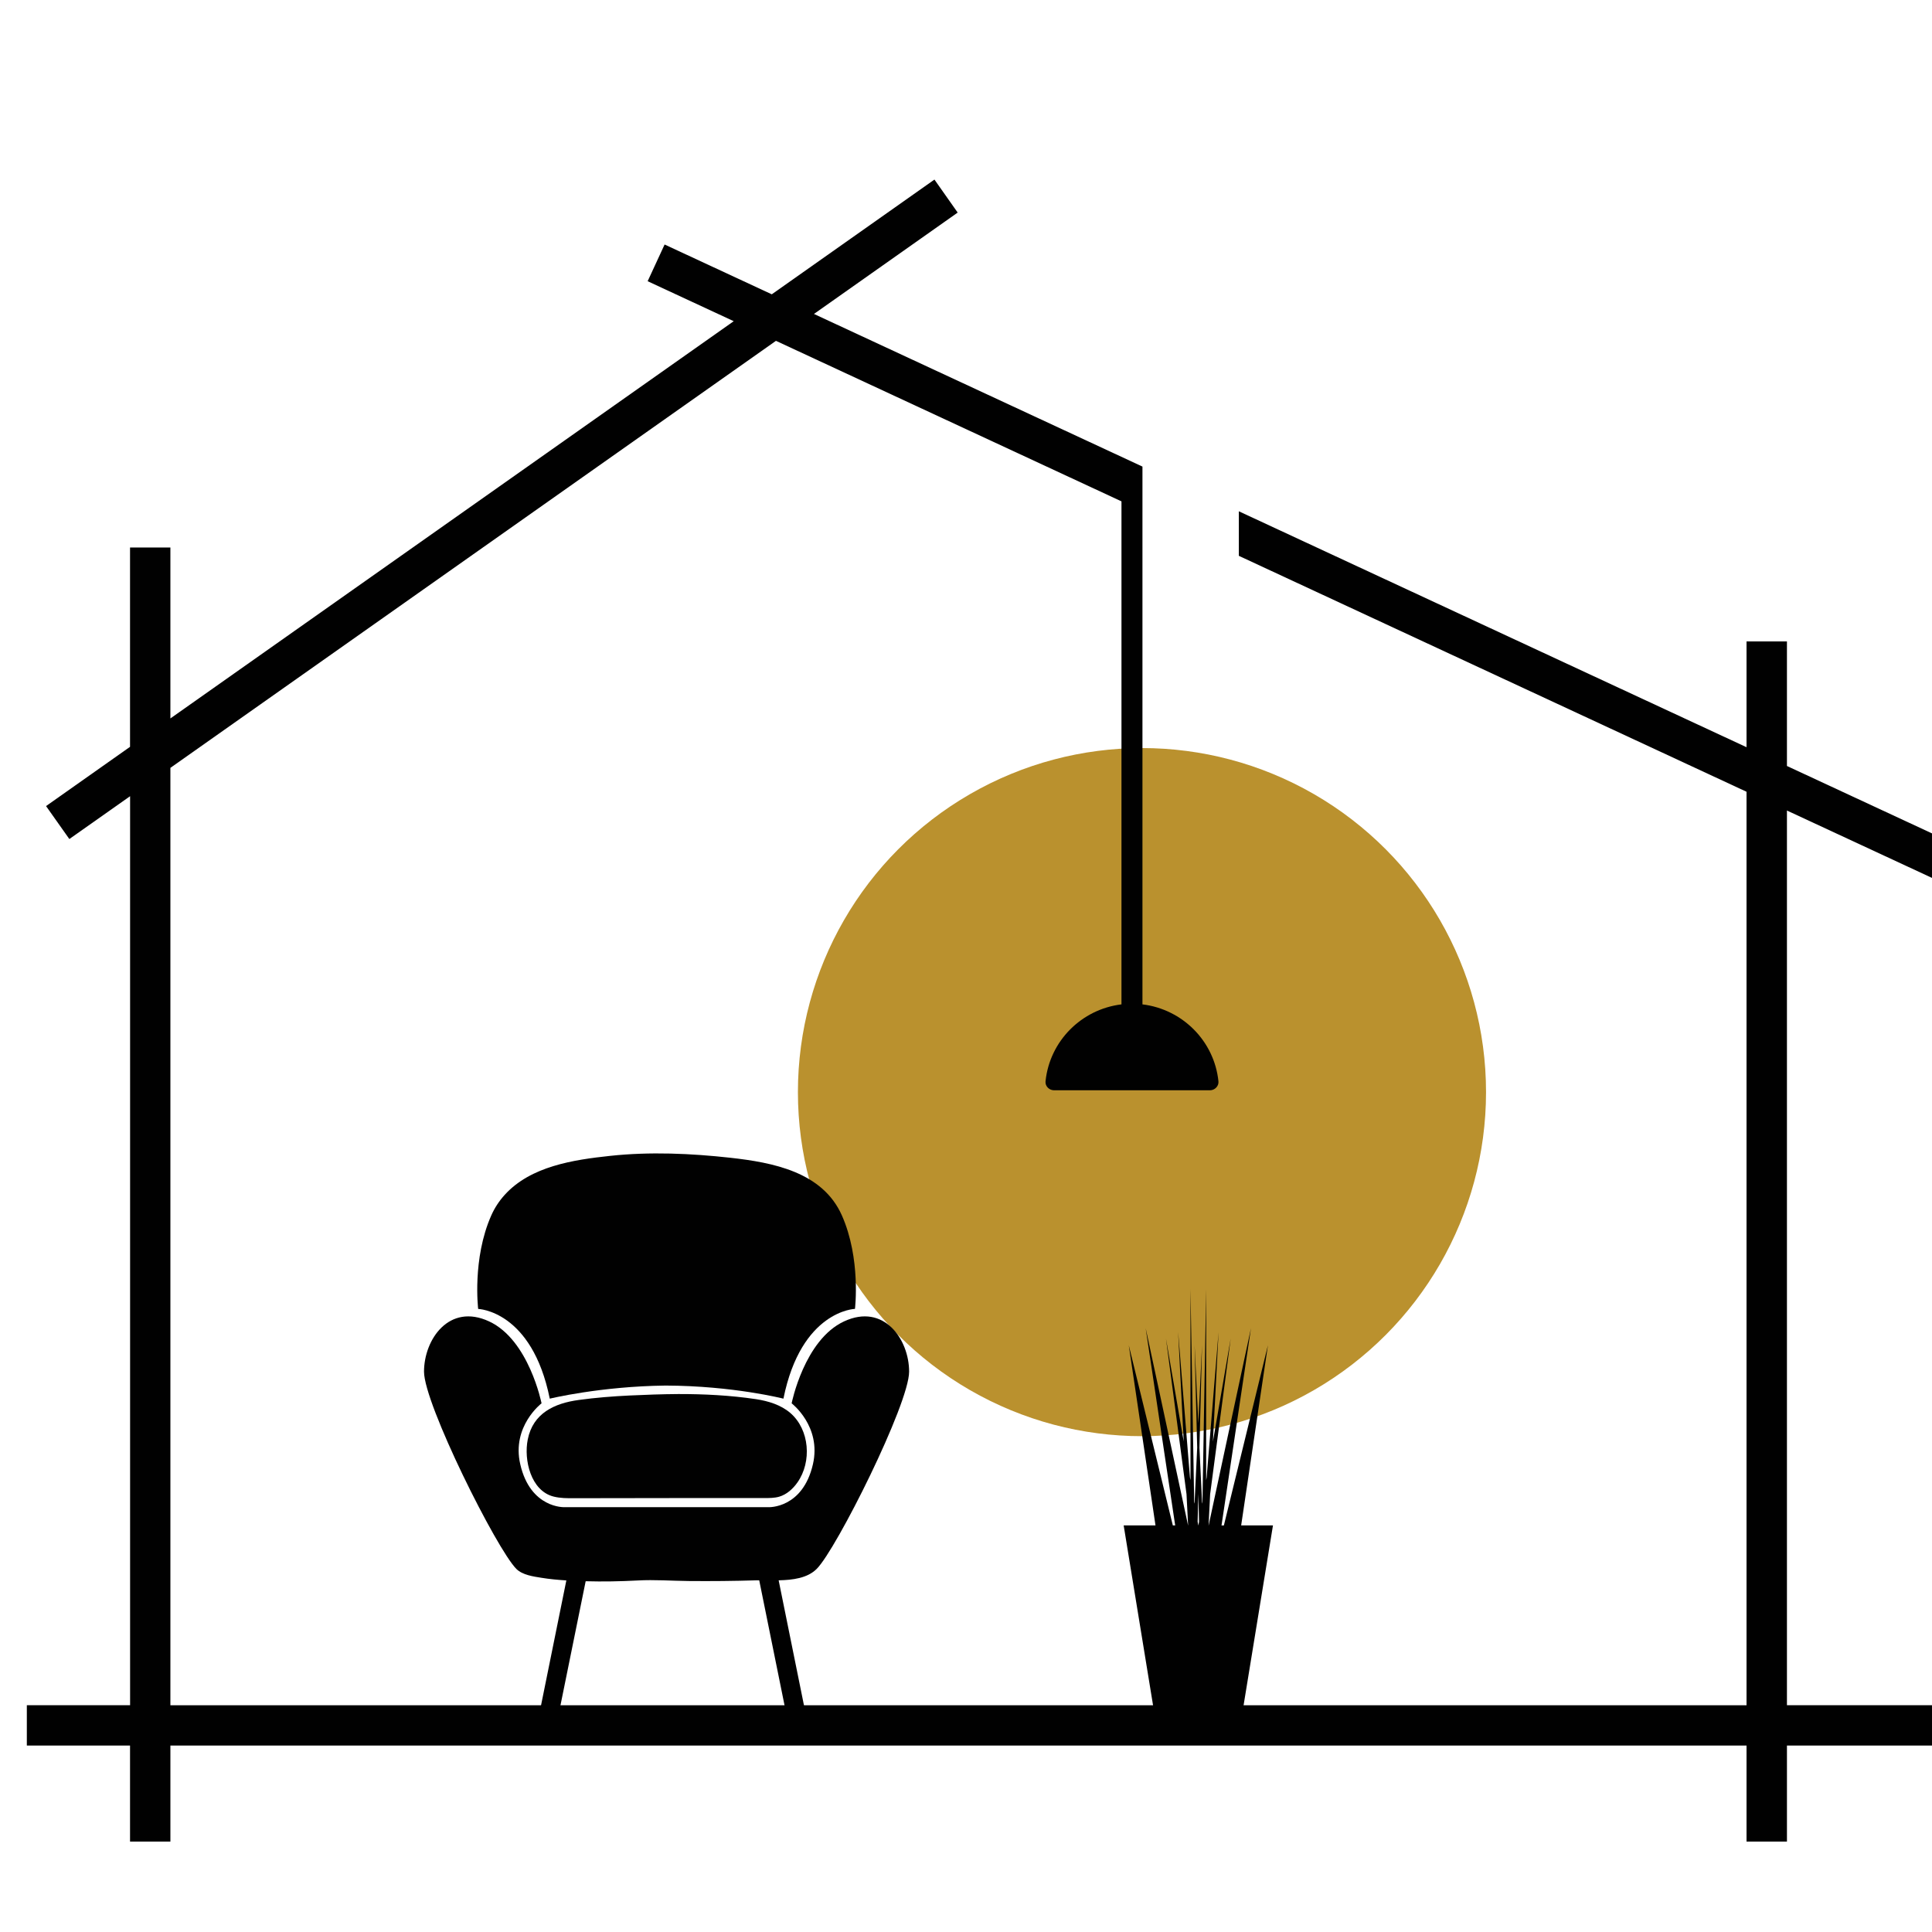 <?xml version="1.0" encoding="utf-8"?>
<!-- Generator: Adobe Illustrator 16.0.0, SVG Export Plug-In . SVG Version: 6.00 Build 0)  -->
<!DOCTYPE svg PUBLIC "-//W3C//DTD SVG 1.1//EN" "http://www.w3.org/Graphics/SVG/1.1/DTD/svg11.dtd">
<svg version="1.1" id="Calque_1" xmlns="http://www.w3.org/2000/svg" xmlns:xlink="http://www.w3.org/1999/xlink" x="0px" y="0px"
	 width="36px" height="36px" viewBox="0 0 36 36" enable-background="new 0 0 36 36" xml:space="preserve">
<g>
	<g>
		<line fill="none" stroke="#010101" stroke-width="10" stroke-miterlimit="10" x1="-95.992" y1="475" x2="-95.992" y2="405"/>
		<line fill="none" stroke="#010101" stroke-width="10" stroke-miterlimit="10" x1="224.008" y1="475" x2="224.008" y2="405"/>
		<g>
			<line fill="none" stroke="#010101" stroke-width="10" stroke-miterlimit="10" x1="184.008" y1="440" x2="-55.992" y2="440"/>
			<polyline fill="none" stroke="#010101" stroke-width="10" stroke-miterlimit="10" points="-25.992,410 -55.992,440 -25.992,470 
							"/>
			<polyline fill="none" stroke="#010101" stroke-width="10" stroke-miterlimit="10" points="154.008,470 184.008,440 154.008,410 
							"/>
		</g>
	</g>
	<g>
		<g>
			<polyline fill="none" stroke="#010101" stroke-width="10" points="-65.992,385 224.008,385 224.008,175 -45.992,175 			"/>
			<path fill="none" stroke="#010101" stroke-width="10" d="M-95.992,355V170c0-19.33,15.67-35,35-35h15v190h-20
				C-82.561,325-95.992,338.432-95.992,355L-95.992,355c0,16.568,13.432,30,30,30"/>
		</g>
		<polyline fill="none" stroke="#010101" stroke-width="10" points="154.008,345 184.008,345 184.008,215 94.008,215 		"/>
		<g>
			<polyline fill="none" stroke="#010101" stroke-width="10" points="54.008,345 124.008,345 124.008,275 24.008,275 			"/>
			<line fill="none" stroke="#010101" stroke-width="10" x1="89.008" y1="305" x2="89.008" y2="345"/>
			<polyline fill="none" stroke="#010101" stroke-width="10" points="24.008,345 -5.992,345 -5.992,215 64.008,215 64.008,245 			
				"/>
		</g>
	</g>
</g>
<g>
	<g>
		<line fill="none" stroke="#010101" stroke-width="10" stroke-miterlimit="10" x1="-125.992" y1="-273" x2="64.008" y2="-273"/>
		<polyline fill="none" stroke="#010101" stroke-width="10" stroke-miterlimit="10" points="34.008,-243 64.008,-273 34.008,-303 		
			"/>
		<polyline fill="none" stroke="#010101" stroke-width="10" stroke-miterlimit="10" points="-95.992,-303 -125.992,-273 
			-95.992,-243 		"/>
	</g>
	<g>
		<line fill="none" stroke="#010101" stroke-width="10" stroke-miterlimit="10" x1="-145.992" y1="-343" x2="94.008" y2="-343"/>
		<line fill="none" stroke="#010101" stroke-width="10" stroke-miterlimit="10" x1="-65.992" y1="-343" x2="-65.992" y2="-393"/>
		<line fill="none" stroke="#010101" stroke-width="10" stroke-miterlimit="10" x1="14.008" y1="-343" x2="14.008" y2="-393"/>
		<polygon fill="none" stroke="#010101" stroke-width="10" stroke-miterlimit="10" points="94.008,-393 -145.992,-393 
			-145.992,-313 -185.992,-313 -185.992,-433 134.008,-433 134.008,-113 -185.992,-113 -185.992,-233 -145.992,-233 -145.992,-153 
			94.008,-153 		"/>
		<line fill="none" stroke="#010101" stroke-width="10" stroke-miterlimit="10" x1="94.008" y1="-203" x2="-145.992" y2="-203"/>
		<line fill="none" stroke="#010101" stroke-width="10" stroke-miterlimit="10" x1="14.008" y1="-203" x2="14.008" y2="-153"/>
		<line fill="none" stroke="#010101" stroke-width="10" stroke-miterlimit="10" x1="-65.992" y1="-203" x2="-65.992" y2="-153"/>
	</g>
</g>
<g>
	<circle fill="#BA912E" cx="21.279" cy="20.35" r="6.411"/>
	<path fill="#010101" d="M38.051,17.311l0.316-0.682l-5.07-2.356v-2.321h-0.753v1.971l-9.46-4.396v0.83l9.46,4.396v17.022H3.175
		V14.308l11.284-7.957l6.438,2.991v5.017l0,0v4.356c-0.746,0.091-1.337,0.683-1.415,1.433c-0.01,0.091,0.068,0.168,0.16,0.168h2.903
		c0.09,0,0.169-0.077,0.159-0.168c-0.078-0.75-0.67-1.342-1.416-1.433v-3.704v-0.143l0,0v-3.243V9.524v-0.83l-6.121-2.844
		l2.678-1.889l-0.433-0.615l-3.031,2.138l-1.997-0.928L12.068,5.24l1.604,0.745L3.175,13.387v-3.185H2.423v3.714l-1.565,1.104
		l0.434,0.614l1.132-0.798v16.938H0.5v0.752h1.923v1.789h0.752v-1.789h29.369v1.789h0.753v-1.789h2.843v-0.752h-2.843V15.103
		L38.051,17.311z"/>
	<g>
		<path fill="#010101" d="M10.244,26.062c0,0,0.936-0.229,2.156-0.244c1.263,0.004,2.198,0.244,2.198,0.244
			c0.332-1.644,1.333-1.673,1.333-1.673s0.114-0.935-0.244-1.742c-0.361-0.813-1.291-0.986-2.079-1.074
			c-0.733-0.081-1.497-0.115-2.24-0.035c-0.681,0.073-1.48,0.192-1.964,0.727c-0.103,0.113-0.188,0.243-0.25,0.383
			c-0.358,0.808-0.244,1.742-0.244,1.742S9.912,24.418,10.244,26.062z"/>
		<path fill="#010101" d="M12.64,25.976c-0.306,0.002-0.61,0.013-0.907,0.027c-0.316,0.015-0.633,0.04-0.947,0.083
			c-0.454,0.061-0.854,0.246-0.952,0.736c-0.077,0.382,0.057,0.956,0.48,1.064c0.126,0.032,0.258,0.032,0.388,0.031
			c1.181-0.002,2.361-0.004,3.542-0.003c0.092,0,0.186,0,0.274-0.025c0.141-0.041,0.257-0.146,0.342-0.267
			c0.269-0.383,0.228-0.982-0.134-1.294c-0.177-0.151-0.41-0.222-0.64-0.257C13.609,26,13.121,25.975,12.64,25.976z"/>
		<path fill="#010101" d="M16.94,25.559c0-0.601-0.469-1.282-1.212-0.937s-0.977,1.527-0.977,1.527s0.559,0.426,0.397,1.134
			c-0.19,0.828-0.825,0.801-0.825,0.801h-1.809h-0.187h-1.809c0,0-0.635,0.027-0.824-0.801c-0.163-0.708,0.397-1.134,0.397-1.134
			s-0.234-1.182-0.978-1.527s-1.212,0.336-1.212,0.937s1.354,3.309,1.721,3.676c0.113,0.113,0.317,0.141,0.468,0.165
			c0.153,0.025,0.308,0.039,0.463,0.049l-0.48,2.369h0.362l0.478-2.354c0.321,0.009,0.646,0.003,0.966-0.014
			c0.314-0.018,0.636,0.007,0.953,0.01c0.421,0.004,0.844,0,1.266-0.013c0.016,0,0.033,0,0.049,0l0.48,2.37h0.362l-0.48-2.37
			c0.264-0.006,0.536-0.04,0.709-0.213C15.586,28.867,16.94,26.159,16.94,25.559z"/>
	</g>
	<path fill="#010101" d="M23.127,28.425l0.499-3.358l-0.821,3.358h-0.044l0.549-3.675l-0.789,3.675H22.52l0.029-0.583l0.383-2.9
		l-0.331,1.919l0.105-2.038l-0.222,2.707l-0.009,0.052v-3.563l-0.069,3.968L22.4,28.019l-0.05-1.044l0.048-1.908l-0.069,1.455
		l-0.069-1.455l0.048,1.908l-0.049,1.044l-0.007-0.033l-0.069-3.968v3.563l-0.01-0.052l-0.22-2.707l0.104,2.038l-0.331-1.919
		l0.383,2.9l0.03,0.583h-0.001l-0.79-3.675l0.55,3.675h-0.044l-0.821-3.358l0.498,3.358h-0.593l0.601,3.679h1.58l0.601-3.679H23.127
		z M22.316,28.354l0.013-0.519l0.013,0.519l-0.012,0.07h-0.001L22.316,28.354z"/>
</g>
</svg>
